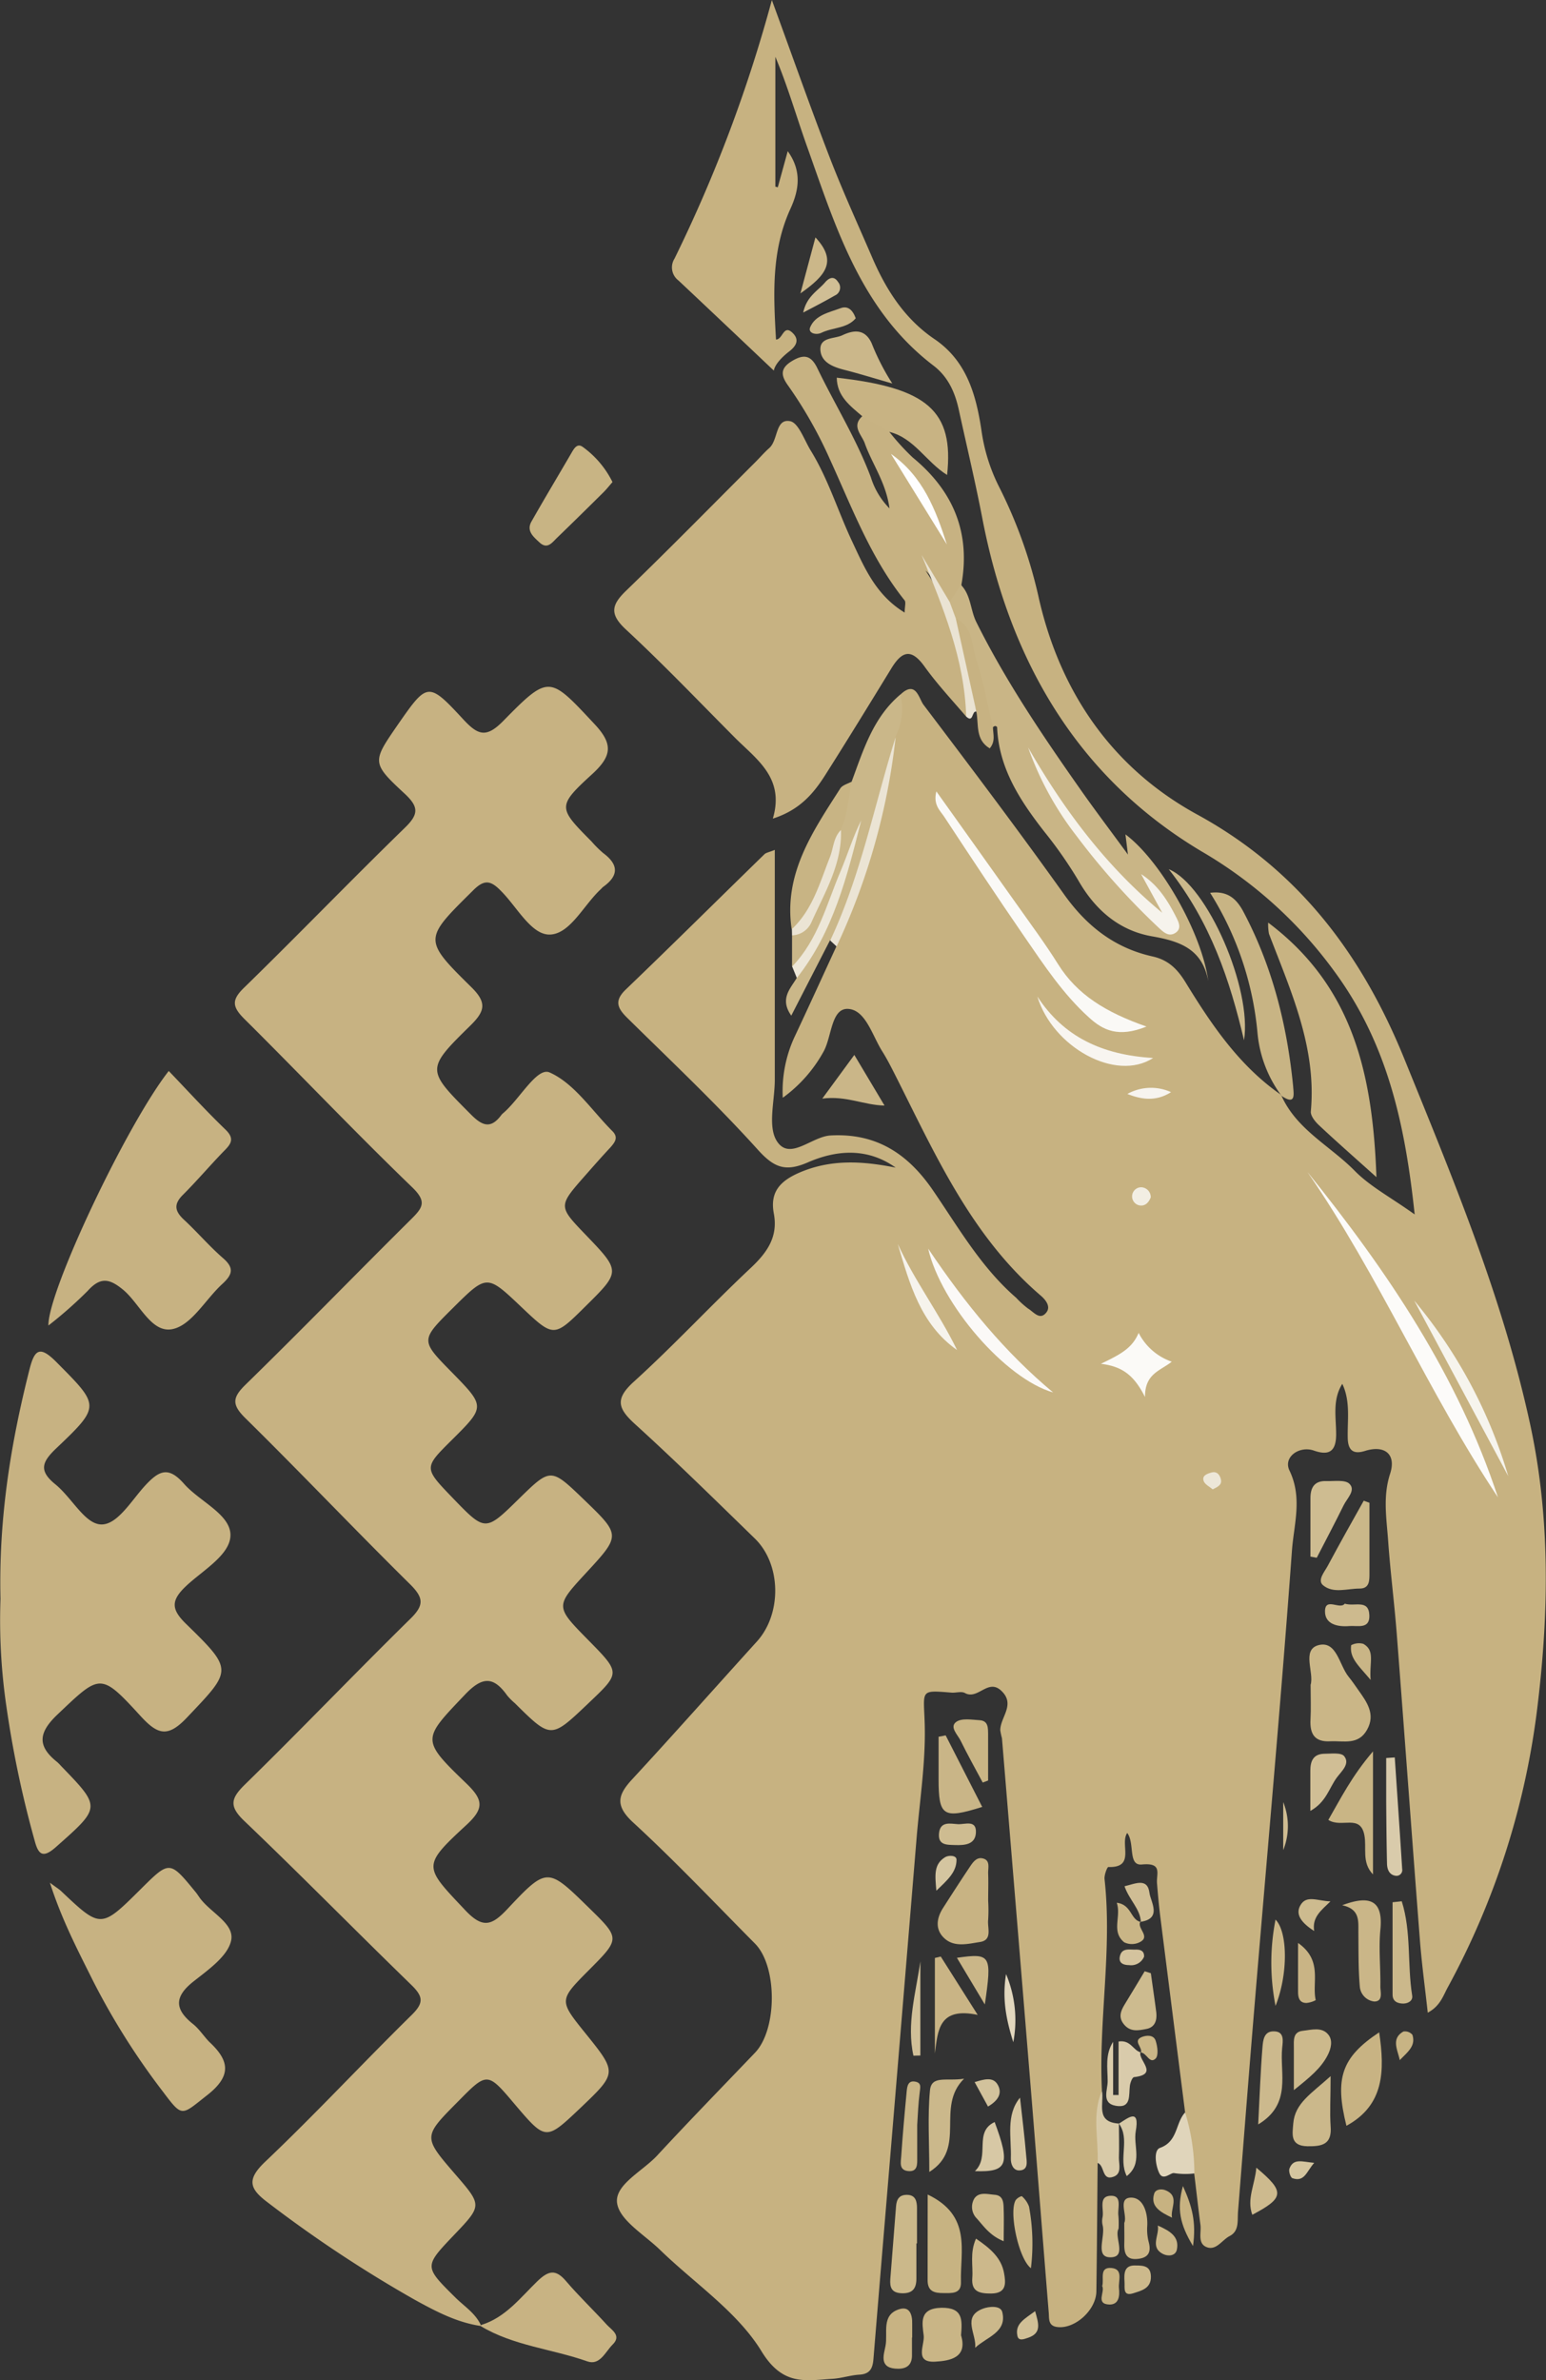<?xml version="1.0" encoding="UTF-8"?> <svg xmlns="http://www.w3.org/2000/svg" id="ad3252dc-61bb-4737-954d-a2ffff52a19d" data-name="Слой 1" viewBox="0 0 283.46 436.23"><rect x="0" y="0" width="283.46" height="436.23" fill="#333333" stroke="none"/> <defs> <style>.b750cd61-9fc9-47c1-9bfe-a0e59e83aeed{fill:#c7b281;}.e1d8882d-7342-4a46-9e66-b36979137dda{fill:#c7b282;}.b19c8146-0421-4d26-a084-cffeb8e2b45f{fill:#c9b586;}.bb02d66b-4ab9-4c38-9009-1f74ed34372c{fill:#c8b382;}.b0fafafa-597f-4509-848f-da0a759540d7{fill:#cab789;}.eb0d9f5b-6cb1-45d0-8e99-8dc6114896a3{fill:#c8b383;}.e47eb4e8-b16e-40e4-b3d2-beb35a54ecce{fill:#c8b484;}.e34b12e4-5064-401b-9a39-3df64ff5ec54{fill:#cab687;}.a2a908bb-c03f-42a8-9a6c-bd0c07694f1a{fill:#c7b382;}.ae3799cf-c5ae-49bd-a602-961849014da0{fill:#c9b585;}.b161802c-3377-466e-8c9b-3366d7184b1f{fill:#cab688;}.feac45b8-43d2-451f-babd-ea0ff3569dc8{fill:#cbb88a;}.e48e754f-4f54-4cc6-8316-9c2da1e78698{fill:#cbb88b;}.bad28769-b7b6-4a24-b069-83b6afc11200{fill:#cbb78a;}.e57a38b6-4368-4e61-ad66-e2632991af60{fill:#c9b587;}.a006a09e-5c03-43e3-98bb-f2f2a864e18e{fill:#cebc91;}.b43562b2-c592-48b8-b49f-df9273f15e5f{fill:#ccb98d;}.b4bebb94-68c2-4c8b-9c32-c4f112a3563f{fill:#c9b485;}.e8468aca-6e03-4de7-88f6-6544d31919a2{fill:#ebe4d4;}.f1c63b73-422e-4d2f-9b0b-f84e55ccd77f{fill:#ccb98c;}.b2ca28b3-08e2-4535-928a-ac8061709a47{fill:#d9cbab;}.bf2a7556-0809-4567-a1cb-95b2fd65d2c0{fill:#e0d5bb;}.aaedfe94-9a66-457a-ba58-0aa58aa4e3c6{fill:#cdbb8f;}.e840b616-7065-4ddf-b589-8ba7886a791c{fill:#ccb88b;}.bd571973-c30a-474d-9f47-814d1c73cd9f{fill:#cab587;}.b1899775-ee85-4552-980b-20698fbb5130{fill:#d0be95;}.aab3221e-0fef-4e25-b055-92d1dffc35a7{fill:#eae3d3;}.a7ec2b05-b096-417f-a095-3418d2e7191c{fill:#ede7d8;}.aabaa281-8360-4582-927e-e9a9c66b9443{fill:#d8caa8;}.ab8895f4-d5a1-4f61-b018-318c5af2d26e{fill:#cdba8e;}.bd11f208-7c77-4b4e-a1bf-fe44a19ed886{fill:#d5c5a1;}.f44577ad-488b-4316-ab30-9f986ba2aa57{fill:#d7c8a5;}.bdd0d19c-9a34-4a12-81ec-6bf37c64360e{fill:#d1c098;}.aec5daf9-e1ec-43f2-8285-f49c3900077c{fill:#cfbd94;}.edbfdd50-6e9a-4a0c-9003-f81ef5f24488{fill:#cbb789;}.bb53cf80-7b5b-40c7-8f1f-309d5e3c1cbc{fill:#e2d7be;}.a13d9675-3aae-4df2-869c-0b192b7874ac{fill:#d4c5a0;}.fde4d17b-515f-4e5e-9e03-700e3c575ae3{fill:#d2c29c;}.f7a2aa14-c9d1-4c59-a7a0-f86f47cc81ea{fill:#d0bf96;}.a770f6d5-7989-496f-806e-5fe837df76b4{fill:#d4c39e;}.e59eaf54-3565-4ec7-929e-060904882e47{fill:#d4c59f;}.b330ca38-c495-4424-8918-4320d3f44a5d{fill:#cfbc92;}.e6026806-0961-4ebd-a9b0-6bd802ea9bff{fill:#fcfbf9;}.a7538ea8-31b2-426e-b5d4-c31748ac3a5d{fill:#faf9f6;}.f2559294-e1b7-4947-b2ba-f28e586d78ae{fill:#fbf9f7;}.a2f40a11-6b5b-4979-85ab-3631761a91e2{fill:#f6f4ed;}.e97b4bd5-e87d-459f-b6ca-204a41324a41{fill:#f8f5f0;}.b5887727-927b-479e-8f28-91f2a02a87f9{fill:#fbfaf7;}.a2d8e669-7f93-41f8-80a6-7d23bdc41575{fill:#f6f3ec;}.bd3241ca-56de-4c6f-8fb2-ed23f55623f9{fill:#f7f4ef;}.b47af925-0074-4502-8b59-c5abea1d1cf6{fill:#f2eee3;}.b83941e6-a8e1-4337-9415-6d23341af5e1{fill:#fefefe;}</style> </defs> <title>Сургут. Нефть и газ (Сургут)</title> <path class="b750cd61-9fc9-47c1-9bfe-a0e59e83aeed" d="M847.2,610.87q-2.26-17.77-4.51-35.56c-.27-2.13-.47-4.28-.64-6.42-.15-1.77,1.08-3.83-2.78-3.46-2.6.25-1.25-3.87-2.68-5.78-1.4,2,1.6,6.41-3.46,6.24-.22,0-.78,1.48-.7,2.22,1.44,13-1.12,25.86-.48,38.8a11.65,11.65,0,0,0,.06,6.72c.62,2.26.83,4.51-.85,6.49-.07,7.82-.12,15.65-.23,23.48,0,3.46-3.92,7-7.15,6.6-1.73-.2-1.49-1.54-1.58-2.61-1.07-13.08-2.08-26.17-3.14-39.25q-2.7-33-5.44-66.05a13.62,13.62,0,0,1-.31-1.46c0-2.43,2.91-4.77.11-7.31-2.4-2.17-4.24,1.8-6.6.48-.64-.35-1.65,0-2.47-.07-5.8-.47-5.09-.5-4.9,5.56.23,7.08-.92,14.2-1.5,21.31q-1.94,23.54-3.89,47.06c-1.33,16.06-2.69,32.11-4,48.17-.14,1.77-.64,2.78-2.58,2.9-1.65.1-3.27.66-4.92.76-5,.31-9.1,1.34-13-5-4.44-7.29-12.3-12.48-18.63-18.63-2.86-2.78-7.46-5.44-7.88-8.6-.45-3.35,4.71-5.83,7.38-8.72,5.88-6.35,11.92-12.55,17.91-18.81,4.09-4.27,4.13-15.83,0-20-7.39-7.45-14.61-15.09-22.33-22.19-3.43-3.15-2.8-5.12-.12-8,7.68-8.31,15.19-16.79,22.79-25.17,4.59-5.05,4.51-14.13-.37-18.88-7.28-7.08-14.52-14.21-22-21-3.1-2.83-3.68-4.57-.2-7.73,7.4-6.71,14.2-14.06,21.49-20.9,3-2.83,5-5.69,4.19-9.95-.75-4,1.24-6,4.78-7.52,5.82-2.48,11.62-2.06,17.56-.88-5.13-3.66-10.76-3.26-16-1-4.12,1.81-6.22,1.1-9.25-2.26-7.58-8.4-15.84-16.18-23.91-24.13-1.86-1.82-2.5-3.17-.29-5.28,8.53-8.18,16.92-16.51,25.39-24.76.3-.3.83-.36,1.9-.8v37.15c0,1.67,0,3.33,0,5,0,3.83-1.36,8.56.4,11.26,2.35,3.62,6.35-.88,9.82-1.07,8.54-.48,14.29,3.5,18.79,10.07,4.7,6.86,8.84,14.13,15.24,19.67a16.57,16.57,0,0,0,2.21,2c1,.59,2.15,2.26,3.36.66.79-1.05-.14-2.25-1-3-12.82-10.94-19.43-26-26.77-40.52-.75-1.48-1.52-3-2.4-4.38-1.82-2.92-3.06-7.66-6.35-7.7-2.93,0-2.87,5-4.29,7.7a25.79,25.79,0,0,1-7.55,8.59,23.73,23.73,0,0,1,2.09-11c2.62-5.56,5.16-11.15,7.74-16.73.63-6.63,4.08-12.43,5.55-18.84,1.44-6.25,3.3-12.39,4.08-18.78.86-2.81.76-5.87,2.13-8.56,2.84-2.69,3.36.76,4.22,1.89,8.7,11.49,17.39,23,25.76,34.73,4.15,5.83,9.27,9.84,16.23,11.39,2.81.62,4.49,2.22,6,4.66,4.75,7.76,9.82,15.3,17.46,20.63l.19.26c2.79,6.2,8.92,9.17,13.41,13.73,2.84,2.89,6.61,4.86,11,8-1.78-16.87-5.12-31.56-14.83-44.69a79.8,79.8,0,0,0-24.22-21.83c-22.88-13.62-35.21-35.11-40.21-61-1.28-6.67-2.87-13.29-4.32-19.94-.69-3.16-1.93-6-4.59-8.06-13.27-10.08-17.9-25.18-23.13-39.9-2-5.56-3.6-11.24-5.92-16.74v23.8l.45.11,1.82-6.61c2.78,3.84,1.91,7.46.49,10.57-3.54,7.75-3.1,15.78-2.64,23.95,1.26,0,1.35-2.88,3.06-1.2,1.34,1.31.54,2.46-.59,3.34-1.47,1.14-2.66,2.43-2.87,3.55-5.66-5.36-11.56-10.95-17.49-16.52a3,3,0,0,1-.72-4,262.88,262.88,0,0,0,17.85-47.39c3.77,10.28,7.06,19.65,10.63,28.91,2.39,6.19,5.17,12.25,7.8,18.35,2.55,5.89,5.93,11.17,11.36,14.86,5.92,4,7.66,10.21,8.64,16.75A33,33,0,0,0,813.12,313a86.82,86.82,0,0,1,7.32,20.61c4,17.28,13.62,31,29,39.4,18.61,10.18,30.2,25.71,37.92,44.68,8.88,21.85,18,43.65,23.05,66.82,3.74,17.1,3.51,34.33,1.44,51.6A143.3,143.3,0,0,1,895.33,588c-.84,1.55-1.37,3.37-3.64,4.59-.51-4.66-1.11-9-1.45-13.44-1.44-18.55-2.77-37.11-4.21-55.67-.44-5.79-1.19-11.55-1.6-17.34-.29-4.1-1-8.16.36-12.33,1.16-3.6-1-5.29-4.59-4.18-2,.63-3.11.07-3.18-2.29-.09-3.34.54-6.77-1-10-1.88,3-1.1,6.26-1.13,9.38s-1.43,3.78-4.08,2.85-5.68,1.17-4.47,3.67c2.41,5,.8,9.87.45,14.64-2,27.5-4.5,55-6.78,82.46-1.08,12.91-2.08,25.82-3.11,38.73-.13,1.64.26,3.53-1.54,4.46-1.41.73-2.48,2.76-4.28,2-1.62-.71-.88-2.65-1.07-4.07-.41-3.12-.76-6.26-1.14-9.39C846.14,618.66,847.27,614.67,847.2,610.87Z" transform="translate(-629.91 -223.72)"></path> <path class="e1d8882d-7342-4a46-9e66-b36979137dda" d="M718,650c-4.35-.65-8.2-2.68-12-4.77a235.06,235.06,0,0,1-27-17.86c-3.34-2.5-3.93-4.18-.45-7.48,9.18-8.71,17.8-18,26.83-26.87,2.24-2.2,2.15-3.36,0-5.47-10.3-10-20.32-20.21-30.68-30.1-2.82-2.69-2.48-4.13.1-6.66,10.23-10,20.15-20.37,30.37-30.41,2.51-2.46,2.42-3.81,0-6.24-10.2-10.06-20.06-20.46-30.26-30.5-2.55-2.51-2.4-3.79.06-6.19,10.25-10,20.24-20.29,30.41-30.37,2.12-2.1,2.76-3.2.09-5.78C695,431.21,685,420.67,674.74,410.49c-2.27-2.26-2.43-3.51,0-5.83,9.9-9.65,19.5-19.6,29.41-29.24,2.51-2.44,2.58-3.79,0-6.2-6.18-5.72-6-5.86-1.27-12.73,5.39-7.74,5.54-7.88,12-.9,2.69,2.9,4.21,3.4,7.29.27,8.46-8.61,8.47-8.28,16.77.59,3.43,3.66,3.15,5.84-.45,9.14-6.47,5.92-6.26,6.16-.11,12.36a20.1,20.1,0,0,0,2.12,2.11c2.82,2.09,2.92,4.12,0,6.2a3.06,3.06,0,0,0-.36.36c-3.18,2.89-5.64,8.24-9.38,8.38-3.43.12-6.07-5.09-9-8-1.94-2-3.11-2.12-5.2,0-8.92,8.83-9.12,8.89-.26,17.61,2.91,2.85,2.56,4.41-.14,7.06-8.24,8.08-8.06,8.12.13,16.34,2.12,2.13,3.66,2.6,5.55.05a2.32,2.32,0,0,1,.35-.35c3-2.54,6.18-8.47,8.49-7.44,4.53,2,7.75,7,11.5,10.74,1.14,1.14.53,2-.35,3-1.59,1.7-3.13,3.45-4.67,5.2-4.9,5.57-4.9,5.57.09,10.77,6.49,6.75,6.49,6.75,0,13.16-5.8,5.75-5.8,5.75-11.81.06-6.26-5.94-6.26-5.94-12.51.26-5.94,5.9-5.94,5.9-.2,11.74,6.18,6.31,6.18,6.31,0,12.45-5.13,5.09-5.13,5.09.16,10.58,6,6.22,6,6.22,12.13.21,5.87-5.74,5.87-5.74,11.94.1,6.79,6.54,6.79,6.54.4,13.46-5.66,6.13-5.66,6.13.39,12.28s5.93,6-.14,11.78c-6.69,6.35-6.69,6.35-13.31-.2a11.12,11.12,0,0,1-1.41-1.42c-2.51-3.53-4.57-3.46-7.7-.17-7.84,8.24-8.18,8.22.22,16.3,3.11,3,3.32,4.58,0,7.63-8.19,7.57-7.8,7.56-.18,15.63,3.24,3.43,4.9,2.75,7.74-.27,7.24-7.71,7.37-7.58,14.84-.27,5.84,5.7,5.84,5.7.11,11.46-5.54,5.57-5.54,5.57-.7,11.58,5.87,7.28,5.87,7.28-.9,13.73-6.33,6-6.33,6-12-.65-5.06-6-5.06-6-10.51-.46-6.35,6.4-6.35,6.4-.39,13.3,4.9,5.67,4.9,5.67-.26,11.08-5.54,5.81-5.5,5.77.26,11.48,1.64,1.62,3.69,2.88,4.68,5.1Z" transform="translate(-629.91 -223.72)"></path> <path class="e1d8882d-7342-4a46-9e66-b36979137dda" d="M807.06,355.05c-2.56-3-5.31-5.93-7.62-9.15-2.46-3.44-4.18-2.84-6.12.35-4,6.53-8,13.05-12.09,19.5-2.14,3.36-4.66,6.41-9.62,8,2.24-7.57-3.1-10.92-7.12-15-6.57-6.61-13-13.34-19.86-19.7-3-2.81-2.62-4.48.13-7.12,8-7.73,15.84-15.72,23.73-23.6.82-.83,1.59-1.72,2.46-2.49,1.67-1.47,1.09-5.45,3.82-4.93,1.56.29,2.61,3.48,3.81,5.42,3.24,5.27,5,11.21,7.64,16.77,2.24,4.78,4.34,9.72,9.56,12.89,0-1,.26-1.86,0-2.23-6.23-7.78-9.65-17-13.74-25.94a78.76,78.76,0,0,0-7.63-13.43c-1.24-1.72-1.58-3.1.66-4.47s3.56-1.09,4.71,1.3c3.23,6.69,7.19,13,9.81,20A14,14,0,0,0,793,316.9c-.64-4.77-3.19-8.14-4.54-11.95-.56-1.56-2.45-3.09-.48-4.92,2.45-.44,4.36.08,5,2.85a43.47,43.47,0,0,0,4.28,4.69c7.44,6.12,10.64,13.77,8.92,23.34.36,1.73-.15,3-1.9,3.6-3-.87-2.47-4.41-4.66-6.21a52.61,52.61,0,0,1,8.11,20.11C808.15,350.72,808.63,353,807.06,355.05Z" transform="translate(-629.91 -223.72)"></path> <path class="e1d8882d-7342-4a46-9e66-b36979137dda" d="M630,516.76c-.35-14.83,1.89-28.55,5.33-42.11.91-3.59,1.88-4.35,4.87-1.35,8,8.06,8.25,8.05,0,15.88-2.58,2.47-3.23,4.06-.17,6.55s5.32,7.1,8.25,7.37c3.09.27,5.74-4.43,8.31-7.19s4.26-3.43,7.07-.24,8.34,5.51,8.5,9.21-5,6.58-8.1,9.49c-2.86,2.69-2.78,4.3,0,7,8.72,8.5,8.39,8.42.11,17.15-3.5,3.69-5.34,3.13-8.47-.28-7.4-8.08-7.4-7.74-15.25-.3-3.48,3.31-3.77,5.76-.07,8.7a7.82,7.82,0,0,1,.7.71c7.41,7.65,7.33,7.57-.89,14.86-2.34,2.07-3.21,1.53-3.91-1.09a192.9,192.9,0,0,1-5.22-24.81A109.11,109.11,0,0,1,630,516.76Z" transform="translate(-629.91 -223.72)"></path> <path class="e1d8882d-7342-4a46-9e66-b36979137dda" d="M660.85,420c3.48,3.63,6.83,7.3,10.4,10.74,1.8,1.73.94,2.72-.34,4-2.54,2.62-4.91,5.42-7.5,8-1.73,1.74-1.41,3,.25,4.54,2.44,2.26,4.61,4.82,7.12,7,2.09,1.8,1.79,3-.07,4.72-3.08,2.8-5.56,7.42-9,8.27-4,1-6.14-4.61-9.21-7.16-2.56-2.12-4.21-2.37-6.53.21a76.83,76.83,0,0,1-7.18,6.33C638.63,460.49,653.11,429.87,660.85,420Z" transform="translate(-629.91 -223.72)"></path> <path class="e1d8882d-7342-4a46-9e66-b36979137dda" d="M639.06,568.77c1.27.94,1.7,1.2,2.05,1.53,7.3,6.9,7.3,6.9,14.65-.4,5.26-5.22,5.26-5.22,10.06.64.21.26.39.54.58.81,1.9,2.83,6.55,4.8,5.89,8-.61,2.89-4.22,5.39-6.92,7.53-3.55,2.81-3.45,5.1-.07,7.79,1.15.92,2,2.27,3,3.29,3.71,3.44,4.1,6.22-.41,9.75-4.77,3.74-4.48,4.17-8.14-.69A130.76,130.76,0,0,1,647,586.82C644.21,581.22,641.28,575.67,639.06,568.77Z" transform="translate(-629.91 -223.72)"></path> <path class="b19c8146-0421-4d26-a084-cffeb8e2b45f" d="M804,334.06l2.1-3.15c1.85,1.9,1.72,4.61,2.82,6.82,5.48,11,12.37,21.13,19.42,31.15,2.55,3.61,5.22,7.14,8.38,11.46l-.46-3.7c6.39,4.76,14,18,15.19,26.89-1.1-5.92-5.21-7.31-10.33-8.21-6-1.05-10.4-4.83-13.48-10.21a78,78,0,0,0-6.28-9c-4.43-5.69-8.31-11.58-8.63-19.11,0-.08-.24-.22-.36-.22s-.3.15-.44.22c-2,0-1.59-1.6-2-2.76-1.7-5.58-2.07-11.59-5.36-16.65C804,336.48,803.06,335.44,804,334.06Z" transform="translate(-629.91 -223.72)"></path> <path class="bb02d66b-4ab9-4c38-9009-1f74ed34372c" d="M882.28,439.46c-4.27-3.83-7.48-6.65-10.59-9.57-.68-.64-1.51-1.69-1.44-2.48,1.08-11.72-3.65-22-7.67-32.54a9.24,9.24,0,0,1-.15-2.06C877.92,404.46,881.6,420.47,882.28,439.46Z" transform="translate(-629.91 -223.72)"></path> <path class="b0fafafa-597f-4509-848f-da0a759540d7" d="M795,351a11.31,11.31,0,0,1-.93,7.79c-2.61,11.73-5.07,23.49-10,34.55a5.43,5.43,0,0,1-2,2.75l-7.08,13.77c-2.16-3.08-.19-4.91,1-6.9a134.3,134.3,0,0,0,11.42-27.68c-2.39,7.43-4.72,14.9-8.52,21.74-.82,1.48-.94,4.13-3.76,3.83,0-1.92,0-3.83,0-5.75a37.25,37.25,0,0,0,7.93-19.42c.62-3,1-6.15,3-8.71C788.21,361.18,790,355.2,795,351Z" transform="translate(-629.91 -223.72)"></path> <path class="eb0d9f5b-6cb1-45d0-8e99-8dc6114896a3" d="M718.15,649.82c4.45-1.37,7.17-5,10.32-8.05,2-1.9,3.31-2.23,5.21,0,2.36,2.77,5,5.27,7.48,8,.93,1,2.75,2,1.08,3.64-1.33,1.31-2.33,3.89-4.63,3.09C731.11,654.2,724,653.64,718,650Z" transform="translate(-629.91 -223.72)"></path> <path class="e47eb4e8-b16e-40e4-b3d2-beb35a54ecce" d="M864.88,424.56l-.19-.27a22.7,22.7,0,0,1-4.23-11.4,58.13,58.13,0,0,0-8.67-25.54c3.35-.44,4.89,1.3,6,3.28,5.37,10.06,8.11,20.91,9.22,32.2C867.09,424.16,867.58,426.41,864.88,424.56Z" transform="translate(-629.91 -223.72)"></path> <path class="eb0d9f5b-6cb1-45d0-8e99-8dc6114896a3" d="M793,302.88,788,300c-2.22-1.9-4.63-3.67-4.67-7.06,16.63,1.85,21.51,6.1,20.23,17.83C799.72,308.38,797.52,304,793,302.88Z" transform="translate(-629.91 -223.72)"></path> <path class="e34b12e4-5064-401b-9a39-3df64ff5ec54" d="M870.21,532.51c.68-2.21-1.64-6.35,1.34-7.25,3.45-1,3.88,3.63,5.65,5.79.63.77,1.19,1.6,1.76,2.41,1.56,2.2,3.2,4.42,1.6,7.28s-4.27,2-6.7,2.11c-2.88.17-3.82-1.29-3.67-4C870.3,536.9,870.21,534.9,870.21,532.51Z" transform="translate(-629.91 -223.72)"></path> <path class="e47eb4e8-b16e-40e4-b3d2-beb35a54ecce" d="M742.21,312.07c-.62.71-1.11,1.34-1.68,1.9-2.82,2.79-5.64,5.57-8.49,8.32-.91.87-1.79,2.22-3.27.79-1.08-1-2.39-2.08-1.41-3.79,2.44-4.3,5-8.55,7.48-12.82.43-.72,1-1.52,1.93-.83A17.45,17.45,0,0,1,742.21,312.07Z" transform="translate(-629.91 -223.72)"></path> <path class="e47eb4e8-b16e-40e4-b3d2-beb35a54ecce" d="M786,367c-.44,3-.73,6-1.94,8.83a57.54,57.54,0,0,1-5.4,14.79c-.78,1.46-1.05,3.7-3.6,3.37C773.55,383.8,779,376,784,368.18,784.42,367.59,785.36,367.36,786,367Z" transform="translate(-629.91 -223.72)"></path> <path class="eb0d9f5b-6cb1-45d0-8e99-8dc6114896a3" d="M811.09,572.09a28.52,28.52,0,0,1,0,3.46c-.18,1.48.86,3.74-1.52,4.09-2.19.33-4.75,1.05-6.61-.78-1.61-1.58-1.33-3.61-.14-5.46,1.6-2.5,3.21-5,4.86-7.46.55-.83,1.22-1.84,2.29-1.65,1.63.29,1.06,1.8,1.12,2.84C811.15,568.78,811.09,570.44,811.09,572.09Z" transform="translate(-629.91 -223.72)"></path> <path class="a2a908bb-c03f-42a8-9a6c-bd0c07694f1a" d="M800,625.92c8.15,3.88,5.93,10.37,6.1,16.06.07,2.2-1.73,2-3.21,2-1.66,0-2.92-.29-2.9-2.39C800,636.57,800,631.53,800,625.92Z" transform="translate(-629.91 -223.72)"></path> <path class="b0fafafa-597f-4509-848f-da0a759540d7" d="M881,499.14V512c0,1.34.06,2.88-1.84,2.86-2.25,0-4.79.95-6.66-.6-1.11-.92.26-2.46.85-3.56,2.14-4,4.39-8,6.6-11.94Z" transform="translate(-629.91 -223.72)"></path> <path class="eb0d9f5b-6cb1-45d0-8e99-8dc6114896a3" d="M882.78,596.19c1.06,7.11.91,13.36-6,17.13C874.6,604.6,875.87,600.78,882.78,596.19Z" transform="translate(-629.91 -223.72)"></path> <path class="ae3799cf-c5ae-49bd-a602-961849014da0" d="M873.46,557.26c2.31-4,4.29-8,8.19-12.56v22.55c-2.13-2.22-1.11-4.85-1.59-7.25C879.28,556.14,875.86,558.81,873.46,557.26Z" transform="translate(-629.91 -223.72)"></path> <path class="b161802c-3377-466e-8c9b-3366d7184b1f" d="M876,572.9c5.31-2,7.53-.71,7,4.52-.33,3.43.06,6.93,0,10.39,0,1,.55,2.73-1.13,2.73a3,3,0,0,1-2.63-2.63c-.29-3.27-.24-6.57-.27-9.86C878.94,575.92,879.37,573.62,876,572.9Z" transform="translate(-629.91 -223.72)"></path> <path class="feac45b8-43d2-451f-babd-ea0ff3569dc8" d="M797.93,634.88c0,2.15,0,4.3,0,6.45,0,1.83-.73,2.74-2.66,2.68s-2.23-1.11-2.12-2.61c.34-4.44.71-8.87,1.05-13.32.1-1.35.64-2.17,2.13-2.1s1.71,1.25,1.71,2.45c0,2.15,0,4.3,0,6.45Z" transform="translate(-629.91 -223.72)"></path> <path class="e48e754f-4f54-4cc6-8316-9c2da1e78698" d="M858,414.37c-2.6-11-6.08-21.55-13.8-31.35C851.3,385.92,859.51,405,858,414.37Z" transform="translate(-629.91 -223.72)"></path> <path class="bad28769-b7b6-4a24-b069-83b6afc11200" d="M793.51,294c-3-.84-5.88-1.76-8.85-2.51-2-.52-4.12-1.34-4.32-3.52-.22-2.51,2.49-2.1,4-2.8,2.11-1,4.15-1.21,5.38,1.44A42.29,42.29,0,0,0,793.51,294Z" transform="translate(-629.91 -223.72)"></path> <path class="e57a38b6-4368-4e61-ad66-e2632991af60" d="M803.3,541.77,810,554.88c-7.18,2.25-8,1.72-8-5.14,0-2.57,0-5.15,0-7.72Z" transform="translate(-629.91 -223.72)"></path> <path class="a006a09e-5c03-43e3-98bb-f2f2a864e18e" d="M870.18,509c0-3.57,0-7.14,0-10.71,0-2,.78-3.2,2.89-3.13,1.47.05,3.46-.29,4.26.5,1.21,1.19-.44,2.67-1.06,3.93-1.59,3.23-3.28,6.42-4.93,9.62Z" transform="translate(-629.91 -223.72)"></path> <path class="e48e754f-4f54-4cc6-8316-9c2da1e78698" d="M873.88,604.22c0,4-.17,6.58,0,9.15.28,3.37-1.54,3.74-4.25,3.7-3.27-.06-2.73-2.31-2.6-4.17C867.33,609.17,870.33,607.43,873.88,604.22Z" transform="translate(-629.91 -223.72)"></path> <path class="b19c8146-0421-4d26-a084-cffeb8e2b45f" d="M806.12,651.72c1.23,4.09-2,4.68-4.77,4.83-3.87.2-1.87-3.09-2.08-4.79-.27-2.31-.91-5,3.28-5.09C806.49,646.63,806.34,648.87,806.12,651.72Z" transform="translate(-629.91 -223.72)"></path> <path class="e48e754f-4f54-4cc6-8316-9c2da1e78698" d="M806.67,604.69c-5.32,5.28.63,12.7-6.37,17.09,0-5.35-.33-10.19.12-14.95C800.7,604,803.45,605.2,806.67,604.69Z" transform="translate(-629.91 -223.72)"></path> <path class="b43562b2-c592-48b8-b49f-df9273f15e5f" d="M860.6,613.07c.27-5.16.42-9.69.79-14.2.1-1.18.25-2.91,2.08-2.86,2,0,1.65,1.83,1.53,3C864.51,603.72,866.83,609.32,860.6,613.07Z" transform="translate(-629.91 -223.72)"></path> <path class="b4bebb94-68c2-4c8b-9c32-c4f112a3563f" d="M802.4,582.3c2.09,3.29,4.17,6.58,6.77,10.69-7.15-1.48-7.29,2.82-7.85,7.07v-17.5Z" transform="translate(-629.91 -223.72)"></path> <path class="e48e754f-4f54-4cc6-8316-9c2da1e78698" d="M886.92,572.17c1.78,5.59,1,11.56,1.91,17.27.16.91-.65,1.45-1.59,1.48-1.13,0-2-.42-2-1.64,0-5.64,0-11.29,0-16.93Z" transform="translate(-629.91 -223.72)"></path> <path class="e8468aca-6e03-4de7-88f6-6544d31919a2" d="M782.13,396.09c5.61-11.91,8.1-24.83,12-37.29a121.8,121.8,0,0,1-10.83,38.38Z" transform="translate(-629.91 -223.72)"></path> <path class="f1c63b73-422e-4d2f-9b0b-f84e55ccd77f" d="M867.14,606.78c0-3.18,0-5.47,0-7.76,0-1.29-.23-2.91,1.63-3.11,1.59-.17,3.5-.77,4.69.7.86,1.06.5,2.59-.14,3.81C872.08,602.81,870,604.49,867.14,606.78Z" transform="translate(-629.91 -223.72)"></path> <path class="b2ca28b3-08e2-4535-928a-ac8061709a47" d="M885.64,545.81c.46,6.81.93,13.63,1.36,20.44a1.06,1.06,0,0,1-1.18,1.25c-1.19-.16-1.57-1.16-1.6-2.19-.09-3.83-.12-7.65-.15-11.48,0-2.64,0-5.27,0-7.91Z" transform="translate(-629.91 -223.72)"></path> <path class="bf2a7556-0809-4567-a1cb-95b2fd65d2c0" d="M847.2,610.87a38.12,38.12,0,0,1,1.7,11.18,13.75,13.75,0,0,1-3.73-.06c-.63-.11-2,1.48-2.71,0s-1.05-4.19.13-4.62C845.91,616.19,845.4,612.81,847.2,610.87Z" transform="translate(-629.91 -223.72)"></path> <path class="eb0d9f5b-6cb1-45d0-8e99-8dc6114896a3" d="M797.12,652.13c0,1.15,0,2.3,0,3.45-.08,2-1.52,2.38-3.1,2.24-3-.27-2-2.73-1.75-4.17.46-2.34-.83-5.66,2.5-6.71,1.94-.62,2.44,1,2.39,2.72,0,.82,0,1.64,0,2.47Z" transform="translate(-629.91 -223.72)"></path> <path class="aaedfe94-9a66-457a-ba58-0aa58aa4e3c6" d="M840.92,585.36c.32,2.4.7,4.81,1,7.22.15,1.41-.25,2.71-1.85,3-1.42.27-2.9.59-4.08-.84-1.05-1.28-.62-2.42.09-3.6,1.23-2,2.47-4.09,3.71-6.14Z" transform="translate(-629.91 -223.72)"></path> <path class="b2ca28b3-08e2-4535-928a-ac8061709a47" d="M839,599.88c-.38,1.48,3.43,4-1.15,4.52-.32,0-.71,1-.78,1.61-.22,1.73.29,4.16-2.6,3.64-2.68-.49-1.44-2.95-1.47-4.51,0-2.39-.51-4.86,1-7.21v9.75H835v-9.81c2.27-.35,2.7,1.73,4.12,2Z" transform="translate(-629.91 -223.72)"></path> <path class="e1d8882d-7342-4a46-9e66-b36979137dda" d="M805.15,337.05c3.2,1.54,2.9,4.93,3.76,7.57,1.31,4,2.07,8.25,3.06,12.39,0,1.23.53,2.52-.59,3.87-2.68-1.6-2-4.38-2.45-6.73C807.27,348.54,805.09,343,805.15,337.05Z" transform="translate(-629.91 -223.72)"></path> <path class="b161802c-3377-466e-8c9b-3366d7184b1f" d="M780.68,425.06l5.87-8,5.54,9.28C788.21,426.25,785.13,424.5,780.68,425.06Z" transform="translate(-629.91 -223.72)"></path> <path class="e840b616-7065-4ddf-b589-8ba7886a791c" d="M808.86,634c2.65,1.8,4.64,3.53,5.14,6.3.33,1.81.52,3.74-2.36,3.76-2.06,0-3.67-.27-3.46-2.86C808.36,639,807.68,636.65,808.86,634Z" transform="translate(-629.91 -223.72)"></path> <path class="ae3799cf-c5ae-49bd-a602-961849014da0" d="M810.09,550.41c-1.37-2.56-2.78-5.09-4.06-7.69-.54-1.09-2.07-2.49-.8-3.42,1-.73,2.85-.4,4.31-.31,1.62.11,1.52,1.48,1.54,2.63,0,2.81,0,5.61,0,8.42Z" transform="translate(-629.91 -223.72)"></path> <path class="bd571973-c30a-474d-9f47-814d1c73cd9f" d="M836.05,631.11c.61-1.33-1.22-4.49,1.11-4.62s3.26,2.74,3.09,5.31a9.31,9.31,0,0,0,.3,2.92c.48,1.9-.22,2.83-2.11,3-2.11.2-2.43-1.13-2.39-2.79C836.08,633.78,836.05,632.62,836.05,631.11Z" transform="translate(-629.91 -223.72)"></path> <path class="b1899775-ee85-4552-980b-20698fbb5130" d="M870.16,555.61c0-2.86,0-5.12,0-7.37,0-1.67.48-3,2.42-3.1,1.3,0,3.2-.28,3.78.43,1.13,1.39-.46,2.75-1.3,3.87C873.63,551.33,873.1,554,870.16,555.61Z" transform="translate(-629.91 -223.72)"></path> <path class="aab3221e-0fef-4e25-b055-92d1dffc35a7" d="M805.15,337.05l3.78,17.1c-.88-.24-.49,2.16-1.87.9-.3-10.53-4.24-20-8.17-29.61l5.15,8.62Z" transform="translate(-629.91 -223.72)"></path> <path class="a7ec2b05-b096-417f-a095-3418d2e7191c" d="M775.15,400.85c4.76-4.9,6.31-11.43,8.87-17.44,1.31-3.09,2.28-6.32,3.79-9.34-2.56,10.19-5.08,20.39-11.8,28.89C775.72,402.26,775.44,401.55,775.15,400.85Z" transform="translate(-629.91 -223.72)"></path> <path class="aabaa281-8360-4582-927e-e9a9c66b9443" d="M831.16,620.12c.2-4.41-1.09-8.9.8-13.21.42,2.32-1.27,5.74,3.1,6l0-.07c0,2.12.08,4.24,0,6.36,0,1.23.58,2.91-1,3.46C831.89,623.45,832.49,620.6,831.16,620.12Z" transform="translate(-629.91 -223.72)"></path> <path class="e57a38b6-4368-4e61-ad66-e2632991af60" d="M798.08,613.18c0,2,0,4,0,6,0,1.11.13,2.6-1.63,2.44s-1.37-1.64-1.3-2.72c.27-4,.62-7.92,1-11.87.09-1,.27-2.12,1.68-1.78,1.12.26.77,1.18.7,2C798.28,609.21,798.2,611.19,798.08,613.18Z" transform="translate(-629.91 -223.72)"></path> <path class="f1c63b73-422e-4d2f-9b0b-f84e55ccd77f" d="M813.94,634.47c-2.5-1-3.62-2.69-4.91-4.14a3,3,0,0,1-.47-3.69c.85-1.25,2.41-.78,3.7-.68,1.58.12,1.65,1.38,1.67,2.57C814,630.34,813.94,632.16,813.94,634.47Z" transform="translate(-629.91 -223.72)"></path> <path class="e34b12e4-5064-401b-9a39-3df64ff5ec54" d="M818.93,639.42c-2.28-1.75-4.11-10.46-2.76-12.52a2.18,2.18,0,0,1,1.08-.69,4.71,4.71,0,0,1,1.33,1.91A37.1,37.1,0,0,1,818.93,639.42Z" transform="translate(-629.91 -223.72)"></path> <path class="ab8895f4-d5a1-4f61-b018-318c5af2d26e" d="M835,632.18c-.87,1.5,1.67,5.32-1.59,5.24-2.77-.07-.78-3.85-1.34-5.9a3.36,3.36,0,0,1,0-1.48c.28-1.44-.85-3.91,1.6-3.89,2.05,0,1.1,2.32,1.3,3.66A17.84,17.84,0,0,1,835,632.18Z" transform="translate(-629.91 -223.72)"></path> <path class="b161802c-3377-466e-8c9b-3366d7184b1f" d="M863.78,591.34a40.83,40.83,0,0,1,0-15.81C866,577.76,866.13,585.45,863.78,591.34Z" transform="translate(-629.91 -223.72)"></path> <path class="bd11f208-7c77-4b4e-a1bf-fe44a19ed886" d="M816.93,608.16c.39,3.57.84,7.14,1.14,10.72.09,1,.44,2.6-1.3,2.62-1.11,0-1.55-1.18-1.52-2.19C815.38,615.42,814.29,611.38,816.93,608.16Z" transform="translate(-629.91 -223.72)"></path> <path class="f44577ad-488b-4316-ab30-9f986ba2aa57" d="M808.66,621.63c2.85-2.69-.29-7.17,3.62-9C815.16,620.39,814.68,621.84,808.66,621.63Z" transform="translate(-629.91 -223.72)"></path> <path class="e48e754f-4f54-4cc6-8316-9c2da1e78698" d="M808.71,654c.29-2.49-2.47-5.66,1.38-7.15,1.09-.43,3.26-.65,3.58.58C814.61,651.16,810.84,652,808.71,654Z" transform="translate(-629.91 -223.72)"></path> <path class="ab8895f4-d5a1-4f61-b018-318c5af2d26e" d="M876.47,517.63c1.82.58,4.38-.87,4.51,2.1.12,2.61-2.12,1.9-3.63,2-2.16.19-4.51-.31-4.5-2.69C872.86,516.37,875.61,518.81,876.47,517.63Z" transform="translate(-629.91 -223.72)"></path> <path class="e8468aca-6e03-4de7-88f6-6544d31919a2" d="M775.1,394c3.84-3.62,5.14-8.57,7-13.25.64-1.65.63-3.58,2-4.91.22,6.28-3,11.49-5.41,16.9a4,4,0,0,1-3.56,2.4Z" transform="translate(-629.91 -223.72)"></path> <path class="bdd0d19c-9a34-4a12-81ec-6bf37c64360e" d="M797.39,600.47c-1.29-5.83.45-11.54,1.27-17.29v17.26Z" transform="translate(-629.91 -223.72)"></path> <path class="b4bebb94-68c2-4c8b-9c32-c4f112a3563f" d="M867.91,579.81c4.59,3.23,2.49,7.25,3.24,10.48a4.5,4.5,0,0,1-1.7.52c-1.31,0-1.53-1-1.54-2C867.9,586.06,867.91,583.36,867.91,579.81Z" transform="translate(-629.91 -223.72)"></path> <path class="b161802c-3377-466e-8c9b-3366d7184b1f" d="M810.48,591.08l-5.12-8.55C811.6,581.65,811.8,582,810.48,591.08Z" transform="translate(-629.91 -223.72)"></path> <path class="ab8895f4-d5a1-4f61-b018-318c5af2d26e" d="M860.26,621c5.29,4.42,5.14,5.52-.74,8.63C858.46,626.72,860,624.14,860.26,621Z" transform="translate(-629.91 -223.72)"></path> <path class="a006a09e-5c03-43e3-98bb-f2f2a864e18e" d="M805.08,561.87c-1.48-.06-3.23.1-3-2.17s2.12-1.73,3.46-1.66,3.44-.87,3.3,1.59C808.71,561.77,806.82,561.92,805.08,561.87Z" transform="translate(-629.91 -223.72)"></path> <path class="bad28769-b7b6-4a24-b069-83b6afc11200" d="M786.81,282.05c-1.57,1.89-4.24,1.66-6.29,2.66-1,.49-2.5.06-2.07-1,.94-2.26,3.49-2.73,5.59-3.51C785.31,279.73,786.23,280.45,786.81,282.05Z" transform="translate(-629.91 -223.72)"></path> <path class="b19c8146-0421-4d26-a084-cffeb8e2b45f" d="M839,575.89c-.7,1.26,2,2.76-.16,3.8a3.21,3.21,0,0,1-2.81,0c-2.43-2-.5-4.68-1.36-7.25,2.75.35,2.5,3.11,4.38,3.52Z" transform="translate(-629.91 -223.72)"></path> <path class="aec5daf9-e1ec-43f2-8285-f49c3900077c" d="M839.09,576c-.09-2.41-2.1-4-3-6.58,2-.47,4.22-1.62,4.58,1.24.19,1.55,2.4,4.73-1.68,5.28Z" transform="translate(-629.91 -223.72)"></path> <path class="edbfdd50-6e9a-4a0c-9003-f81ef5f24488" d="M776.67,277.49c1.09-4.09,1.88-7,2.75-10.26C783.53,271.64,781.27,274.24,776.67,277.49Z" transform="translate(-629.91 -223.72)"></path> <path class="f1c63b73-422e-4d2f-9b0b-f84e55ccd77f" d="M838.14,638.92c1.51,0,2.74.12,2.79,2,.06,2.22-1.76,2.62-3.23,3.09-2,.64-1.52-1.11-1.61-2.09C836,640.36,836,638.82,838.14,638.92Z" transform="translate(-629.91 -223.72)"></path> <path class="aabaa281-8360-4582-927e-e9a9c66b9443" d="M835.06,612.93c1.74-1.1,3.85-2.88,3.09,1.39-.48,2.68,1.33,5.87-1.65,8.22-1.61-3.21.69-6.78-1.48-9.68Z" transform="translate(-629.91 -223.72)"></path> <path class="b750cd61-9fc9-47c1-9bfe-a0e59e83aeed" d="M832,642.69c.39-1.27-.64-3.57,1.78-3.3,2.11.23,1.15,2.36,1.29,3.69s.05,3-1.72,3C830.69,646,832.57,643.76,832,642.69Z" transform="translate(-629.91 -223.72)"></path> <path class="aaedfe94-9a66-457a-ba58-0aa58aa4e3c6" d="M870.86,577.62c-2.4-1.54-3.46-3.06-2.54-4.68,1.1-2,3.15-.82,5.53-.75C872.11,573.88,870.47,575.08,870.86,577.62Z" transform="translate(-629.91 -223.72)"></path> <path class="b750cd61-9fc9-47c1-9bfe-a0e59e83aeed" d="M848.65,635.36c-2.41-4-3-6.81-1.85-11C848.48,628.07,849.26,630.92,848.65,635.36Z" transform="translate(-629.91 -223.72)"></path> <path class="b1899775-ee85-4552-980b-20698fbb5130" d="M777.18,281c.64-3,2.71-4,4-5.52.7-.82,1.61-1.29,2.38-.09a1.58,1.58,0,0,1-.58,2.49C781.3,278.85,779.56,279.76,777.18,281Z" transform="translate(-629.91 -223.72)"></path> <path class="bb53cf80-7b5b-40c7-8f1f-309d5e3c1cbc" d="M814.37,585.52A21.71,21.71,0,0,1,815.7,598C814.51,594.19,813.59,590.3,814.37,585.52Z" transform="translate(-629.91 -223.72)"></path> <path class="b750cd61-9fc9-47c1-9bfe-a0e59e83aeed" d="M844.8,630.16c-2.07-1-4-2-3.28-4.37.25-.88,1.38-.95,2.1-.65C846.27,626.23,844.45,628.48,844.8,630.16Z" transform="translate(-629.91 -223.72)"></path> <path class="b161802c-3377-466e-8c9b-3366d7184b1f" d="M842.19,631.6c2.28,1,4,2.07,3.49,4.45-.28,1.18-1.65,1.2-2.5.78C840.66,635.57,842.54,633.35,842.19,631.6Z" transform="translate(-629.91 -223.72)"></path> <path class="a13d9675-3aae-4df2-869c-0b192b7874ac" d="M801.59,570.23c-.24-2.81-.52-4.86,1.63-6.15.61-.37,2.08-.37,2.07.48C805.28,566.84,803.65,568.26,801.59,570.23Z" transform="translate(-629.91 -223.72)"></path> <path class="fde4d17b-515f-4e5e-9e03-700e3c575ae3" d="M808.61,605.31c1.66-.48,3.35-1.06,4.23.48s.13,2.88-1.78,4Z" transform="translate(-629.91 -223.72)"></path> <path class="f7a2aa14-c9d1-4c59-a7a0-f86f47cc81ea" d="M819.7,647.29c.62,2.23,1.25,4-1.26,4.87-.77.26-1.82.7-2-.4C816,649.57,817.8,648.7,819.7,647.29Z" transform="translate(-629.91 -223.72)"></path> <path class="b19c8146-0421-4d26-a084-cffeb8e2b45f" d="M881.22,531.61c-2.24-2.68-3.9-4-3.57-6.37a3,3,0,0,1,2.22-.25C882.1,526.25,880.94,528.38,881.22,531.61Z" transform="translate(-629.91 -223.72)"></path> <path class="a770f6d5-7989-496f-806e-5fe837df76b4" d="M839.68,582.32a2.57,2.57,0,0,1-2.75,1.55c-1.1,0-2-.41-1.67-1.69.38-1.52,1.77-1.11,2.83-1.15C838.92,581,839.72,581.19,839.68,582.32Z" transform="translate(-629.91 -223.72)"></path> <path class="e47eb4e8-b16e-40e4-b3d2-beb35a54ecce" d="M886.56,601.29c-.38-1.86-1.65-3.94.67-5.25a1.8,1.8,0,0,1,1.64.59C889.57,598.73,887.89,599.87,886.56,601.29Z" transform="translate(-629.91 -223.72)"></path> <path class="e34b12e4-5064-401b-9a39-3df64ff5ec54" d="M839.09,599.93c.38-1-1.56-2.15.17-2.88.84-.34,2.18-.44,2.54.68s.54,2.7,0,3.26c-1.11,1.1-1.64-1.06-2.74-1.11Z" transform="translate(-629.91 -223.72)"></path> <path class="e59eaf54-3565-4ec7-929e-060904882e47" d="M870.87,620.11c-1.41,1.59-1.77,3.59-4,2.81-.36-.13-.71-1.25-.55-1.73C867.05,619.2,868.67,619.92,870.87,620.11Z" transform="translate(-629.91 -223.72)"></path> <path class="b330ca38-c495-4424-8918-4320d3f44a5d" d="M865.19,562.79V554A11.75,11.75,0,0,1,865.19,562.79Z" transform="translate(-629.91 -223.72)"></path> <path class="e6026806-0961-4ebd-a9b0-6bd802ea9bff" d="M869.65,438.54c14.61,18.13,27.55,37.23,34.91,59.6C891.78,478.94,882.77,457.54,869.65,438.54Z" transform="translate(-629.91 -223.72)"></path> <path class="a7538ea8-31b2-426e-b5d4-c31748ac3a5d" d="M840.12,411.86c-5.18,2.09-8,.66-10.54-1.66-4.75-4.28-8.24-9.59-11.82-14.78-5-7.26-9.87-14.63-14.72-22-.76-1.15-2.07-2.19-1.45-4.66,5.1,7.16,9.89,13.85,14.64,20.56,2.59,3.67,5.28,7.28,7.66,11.08C827.41,406.05,832.7,409.26,840.12,411.86Z" transform="translate(-629.91 -223.72)"></path> <path class="f2559294-e1b7-4947-b2ba-f28e586d78ae" d="M823,478.92c-8.76-2.5-20.57-16.19-22.91-26.36C807.05,462.92,814.23,471.6,823,478.92Z" transform="translate(-629.91 -223.72)"></path> <path class="a2f40a11-6b5b-4979-85ab-3631761a91e2" d="M906.45,494.26l-17.24-32.18A89.66,89.66,0,0,1,906.45,494.26Z" transform="translate(-629.91 -223.72)"></path> <path class="e97b4bd5-e87d-459f-b6ca-204a41324a41" d="M841.34,417.62c-6.86,4.46-18.43-2-21.23-11.27C824.93,413.76,832,417.06,841.34,417.62Z" transform="translate(-629.91 -223.72)"></path> <path class="b5887727-927b-479e-8f28-91f2a02a87f9" d="M831.76,473.67c3.49-1.7,5.71-2.78,6.92-5.67a10.72,10.72,0,0,0,6.07,5.28c-2.09,1.68-4.94,2.17-4.9,6.47C837.91,475.94,835.86,474.16,831.76,473.67Z" transform="translate(-629.91 -223.72)"></path> <path class="a2d8e669-7f93-41f8-80a6-7d23bdc41575" d="M805.39,471.15c-6.67-4.69-8.7-12.1-10.87-19.44C797.61,458.48,802.12,464.41,805.39,471.15Z" transform="translate(-629.91 -223.72)"></path> <path class="bd3241ca-56de-4c6f-8fb2-ed23f55623f9" d="M844.62,423.88c-2.65,1.7-5.3,1.42-8,.33A8.89,8.89,0,0,1,844.62,423.88Z" transform="translate(-629.91 -223.72)"></path> <path class="b47af925-0074-4502-8b59-c5abea1d1cf6" d="M840.9,443.16c-.38,1-1.1,1.71-2.18,1.45a1.68,1.68,0,0,1,.37-3.3A1.81,1.81,0,0,1,840.9,443.16Z" transform="translate(-629.91 -223.72)"></path> <path class="a7ec2b05-b096-417f-a095-3418d2e7191c" d="M852.26,496.68c-.57-.49-1.44-.9-1.66-1.54-.36-1,.67-1.34,1.44-1.55,1-.28,1.54.44,1.72,1.26C854,495.85,853.19,496.22,852.26,496.68Z" transform="translate(-629.91 -223.72)"></path> <path class="b83941e6-a8e1-4337-9415-6d23341af5e1" d="M803.52,323.5q-5.12-8.29-10.25-16.59C799.12,311,801.48,317.14,803.52,323.5Z" transform="translate(-629.91 -223.72)"></path> <path class="a2d8e669-7f93-41f8-80a6-7d23bdc41575" d="M818.42,360.72C825,372.16,832.72,382.51,843,391l-3.87-7.08c3,1.92,4.78,4.68,6.31,7.65.54,1.06,1.23,2.29,0,3.11s-2.23-.14-3.1-.95A130.94,130.94,0,0,1,827.35,377,58,58,0,0,1,818.42,360.72Z" transform="translate(-629.91 -223.72)"></path> </svg> 